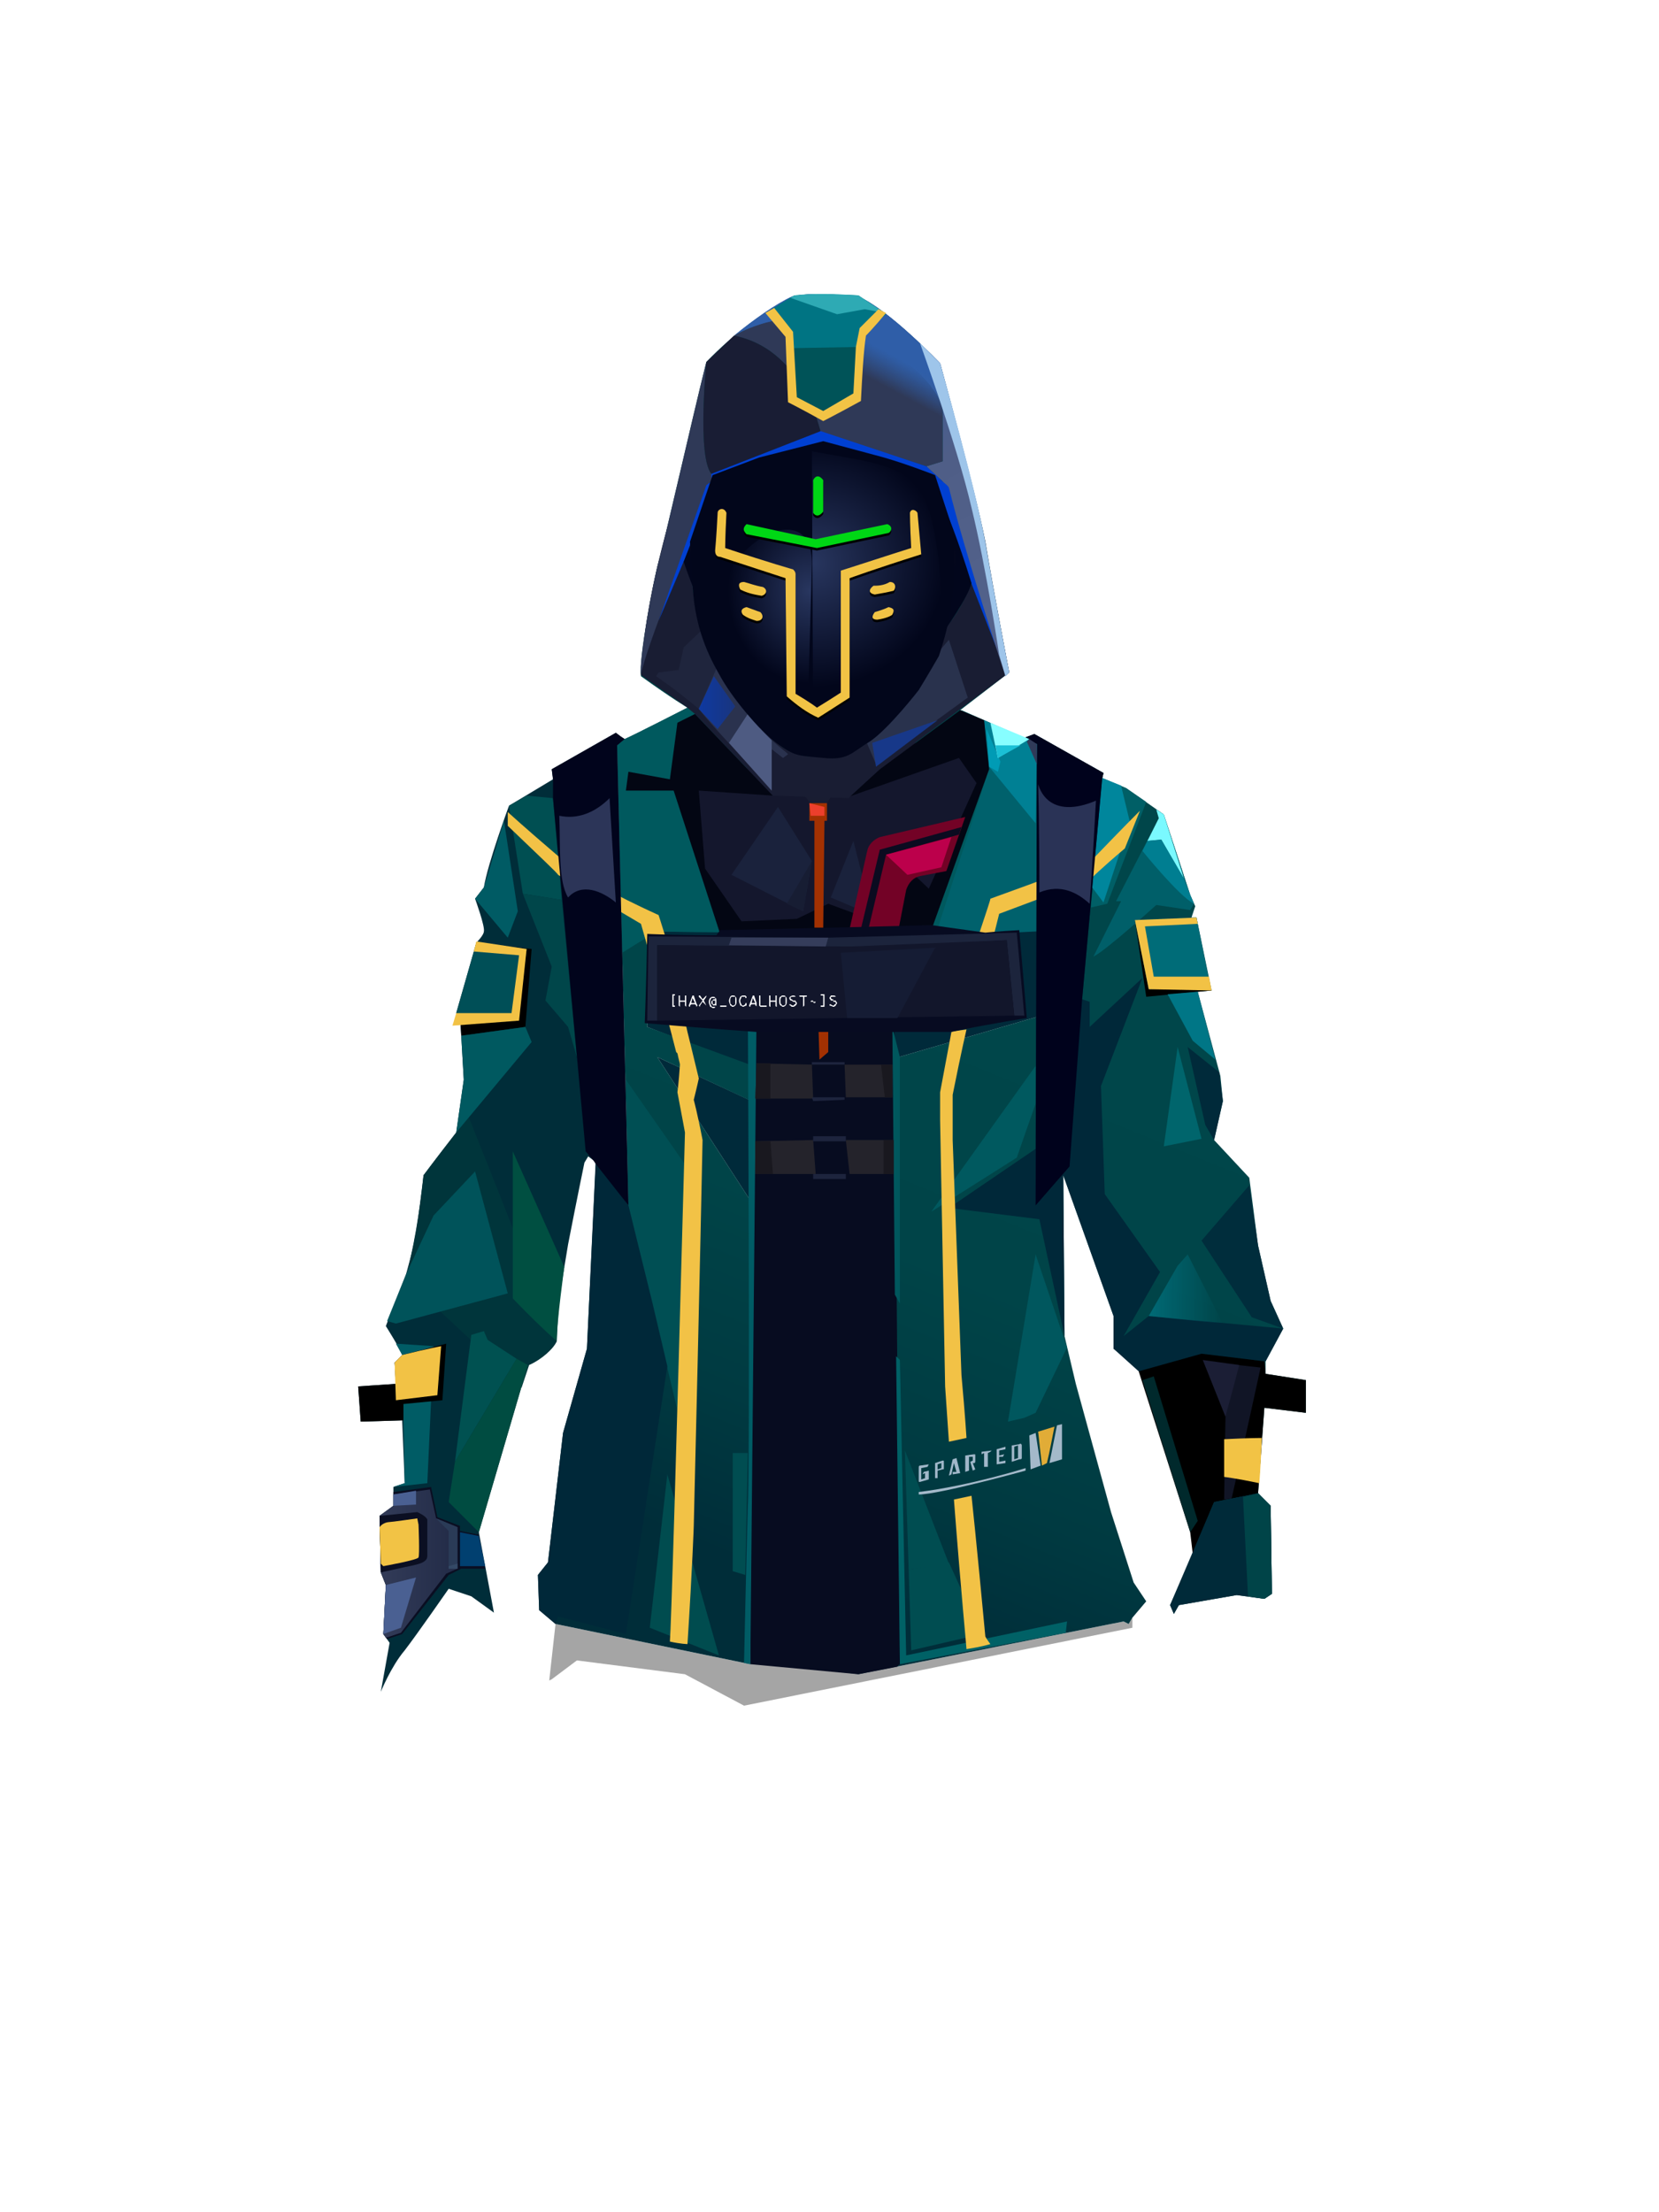<?xml version="1.0" encoding="UTF-8"?><svg width="1320px" height="1760px" viewBox="0 0 1320 1760" version="1.1" xmlns="http://www.w3.org/2000/svg" xmlns:xlink="http://www.w3.org/1999/xlink"><defs><linearGradient x1="53%" y1="50%" x2="43%" y2="95%" id="id-94819"><stop stop-color="#00464A" offset="0%"></stop><stop stop-color="#004448" offset="43%"></stop><stop stop-color="#003A41" offset="75%"></stop><stop stop-color="#002D39" offset="100%"></stop></linearGradient><linearGradient x1="0%" y1="50%" x2="100%" y2="50%" id="id-94820"><stop stop-color="#323B58" offset="0%"></stop><stop stop-color="#222B47" offset="100%"></stop></linearGradient><linearGradient x1="0%" y1="50%" x2="100%" y2="50%" id="id-94821"><stop stop-color="#006A76" offset="0%"></stop><stop stop-color="#006A75" offset="100%" stop-opacity="0"></stop></linearGradient><linearGradient x1="0%" y1="50%" x2="100%" y2="50%" id="id-94822"><stop stop-color="#0E39A1" offset="0%"></stop><stop stop-color="#19357E" offset="100%"></stop></linearGradient><linearGradient x1="39%" y1="3%" x2="73%" y2="94%" id="id-94823"><stop stop-color="#2F5EA8" offset="0%"></stop><stop stop-color="#4F5E87" offset="52%"></stop><stop stop-color="#53628B" offset="100%"></stop></linearGradient><linearGradient x1="69%" y1="30%" x2="56%" y2="48%" id="id-94824"><stop stop-color="#2F5EA8" offset="26%"></stop><stop stop-color="#2F5EA8" offset="35%" stop-opacity="0.920"></stop><stop stop-color="#2F5EA8" offset="52%" stop-opacity="0.720"></stop><stop stop-color="#2F5EA8" offset="75%" stop-opacity="0.400"></stop><stop stop-color="#2F5EA8" offset="100%" stop-opacity="0"></stop></linearGradient><linearGradient x1="43%" y1="38%" x2="53%" y2="77%" id="id-94825"><stop stop-color="#1D1324" offset="0%"></stop><stop stop-color="#02061C" offset="100%"></stop></linearGradient><linearGradient x1="51%" y1="55%" x2="49%" y2="44%" id="id-94826"><stop stop-color="#1D1324" offset="0%"></stop><stop stop-color="#02061C" offset="100%"></stop></linearGradient><linearGradient x1="88%" y1="47%" x2="14%" y2="56%" id="id-94827"><stop stop-color="#1D1324" offset="0%"></stop><stop stop-color="#02061C" offset="100%"></stop></linearGradient><linearGradient x1="59%" y1="8%" x2="35%" y2="97%" id="id-94828"><stop stop-color="#1D1324" offset="0%"></stop><stop stop-color="#02061C" offset="100%"></stop></linearGradient><linearGradient x1="46%" y1="16%" x2="52%" y2="88%" id="id-94829"><stop stop-color="#1D1324" offset="0%"></stop><stop stop-color="#02061C" offset="100%"></stop></linearGradient><radialGradient cx="0%" cy="38%" r="96%" id="id-94830" fx="0%" fy="38%" gradientTransform=" translate(-0.004,0.378) scale(1,0.438) translate(0.004,-0.378)"><stop stop-color="#28365F" offset="0%"></stop><stop stop-color="#02061B" offset="100%"></stop></radialGradient><radialGradient cx="96%" cy="39%" r="83%" id="id-94831" fx="96%" fy="39%" gradientTransform=" translate(0.958,0.392) scale(1,0.448) translate(-0.958,-0.392)"><stop stop-color="#28365F" offset="0%"></stop><stop stop-color="#02061B" offset="100%"></stop></radialGradient><filter width="132%" height="132%" x="-16%" y="-15%" id="id-94832" filterUnits="objectBoundingBox"><feMorphology result="id-94833" in="SourceAlpha" operator="dilate" radius="2"></feMorphology><feOffset result="id-94834" in="SourceAlpha" dx="0" dy="2"></feOffset><feGaussianBlur result="id-94836" in="SourceAlpha" stdDeviation="7"></feGaussianBlur><feColorMatrix in="SourceAlpha" type="matrix" values="0 0 0 0 0 0 0 0 0 0.184 0 0 0 0 1 0 0 0 1 0"></feColorMatrix></filter><path d=" M 4,64 C 2,64 0,63 0,59 C 0,59 1,49 2,29 C 2,26 7,24 9,29 C 8,48 8,57 8,57 C 44,69 62,74 62,74 C 63,75 64,76 64,78 C 64,141 64,173 64,173 C 76,180 81,184 81,184 C 94,176 100,172 100,172 C 100,107 100,75 100,75 C 137,63 156,57 156,57 C 155,39 155,29 155,29 C 156,25 160,27 161,29 C 163,51 164,62 164,62 C 126,74 107,81 107,81 C 107,144 107,176 107,176 C 90,187 82,192 82,192 C 73,188 65,182 57,175 L 56,81 L 4,64 Z" id="id-94839"></path><path d=" M 4,64 C 2,64 0,63 0,59 C 0,59 1,49 2,29 C 2,26 7,24 9,29 C 8,48 8,57 8,57 C 44,69 62,74 62,74 C 63,75 64,76 64,78 C 64,141 64,173 64,173 C 76,180 81,184 81,184 C 94,176 100,172 100,172 C 100,107 100,75 100,75 C 137,63 156,57 156,57 C 155,39 155,29 155,29 C 156,25 160,27 161,29 C 163,51 164,62 164,62 C 126,74 107,81 107,81 C 107,144 107,176 107,176 C 90,187 82,192 82,192 C 73,188 65,182 57,175 L 56,81 L 4,64 Z" id="id-94839"></path><filter width="761%" height="269%" x="-331%" y="-78%" id="id-94841" filterUnits="objectBoundingBox"><feMorphology result="id-94833" in="SourceAlpha" operator="dilate" radius="2"></feMorphology><feOffset result="id-94834" in="SourceAlpha" dx="0" dy="2"></feOffset><feGaussianBlur result="id-94836" in="SourceAlpha" stdDeviation="7"></feGaussianBlur><feColorMatrix in="SourceAlpha" type="matrix" values="0 0 0 0 0 0 0 0 0 0.184 0 0 0 0 1 0 0 0 1 0"></feColorMatrix></filter><path d=" M 78,3 C 78,20 78,29 78,29 C 80,32 83,32 86,28 L 86,3 C 83,-1 80,-1 78,3 Z" id="id-94848"></path><path d=" M 78,3 C 78,20 78,29 78,29 C 80,32 83,32 86,28 L 86,3 C 83,-1 80,-1 78,3 Z" id="id-94848"></path><filter width="145%" height="385%" x="-23%" y="-132%" id="id-94850" filterUnits="objectBoundingBox"><feMorphology result="id-94833" in="SourceAlpha" operator="dilate" radius="2"></feMorphology><feOffset result="id-94834" in="SourceAlpha" dx="0" dy="2"></feOffset><feGaussianBlur result="id-94836" in="SourceAlpha" stdDeviation="7"></feGaussianBlur><feColorMatrix in="SourceAlpha" type="matrix" values="0 0 0 0 0 0 0 0 0 0.184 0 0 0 0 1 0 0 0 1 0"></feColorMatrix></filter><path d=" M 25,38 C 62,46 80,50 80,50 C 118,42 137,38 137,38 C 142,40 140,44 138,45 C 100,53 81,57 81,57 L 25,46 C 22,43 22,41 25,38 Z" id="id-94857"></path><path d=" M 25,38 C 62,46 80,50 80,50 C 118,42 137,38 137,38 C 142,40 140,44 138,45 C 100,53 81,57 81,57 L 25,46 C 22,43 22,41 25,38 Z" id="id-94857"></path><filter width="348%" height="585%" x="-124%" y="-224%" id="id-94859" filterUnits="objectBoundingBox"><feMorphology result="id-94833" in="SourceAlpha" operator="dilate" radius="2"></feMorphology><feOffset result="id-94834" in="SourceAlpha" dx="0" dy="2"></feOffset><feGaussianBlur result="id-94836" in="SourceAlpha" stdDeviation="7"></feGaussianBlur><feColorMatrix in="SourceAlpha" type="matrix" values="0 0 0 0 0 0 0 0 0 0.184 0 0 0 0 1 0 0 0 1 0"></feColorMatrix></filter><path d=" M 23,84 C 27,85 32,87 38,88 C 42,90 41,94 37,95 C 31,94 26,93 20,90 C 18,86 19,84 23,84 Z" id="id-94866"></path><path d=" M 23,84 C 27,85 32,87 38,88 C 42,90 41,94 37,95 C 31,94 26,93 20,90 C 18,86 19,84 23,84 Z" id="id-94866"></path><filter width="410%" height="587%" x="-155%" y="-226%" id="id-94868" filterUnits="objectBoundingBox"><feMorphology result="id-94833" in="SourceAlpha" operator="dilate" radius="2"></feMorphology><feOffset result="id-94834" in="SourceAlpha" dx="0" dy="2"></feOffset><feGaussianBlur result="id-94836" in="SourceAlpha" stdDeviation="7"></feGaussianBlur><feColorMatrix in="SourceAlpha" type="matrix" values="0 0 0 0 0 0 0 0 0 0.184 0 0 0 0 1 0 0 0 1 0"></feColorMatrix></filter><path d=" M 25,104 C 33,107 36,108 36,108 C 39,111 38,115 33,115 C 30,114 26,113 22,110 C 20,107 21,105 25,104 Z" id="id-94875"></path><path d=" M 25,104 C 33,107 36,108 36,108 C 39,111 38,115 33,115 C 30,114 26,113 22,110 C 20,107 21,105 25,104 Z" id="id-94875"></path><filter width="361%" height="645%" x="-130%" y="-252%" id="id-94877" filterUnits="objectBoundingBox"><feMorphology result="id-94833" in="SourceAlpha" operator="dilate" radius="2"></feMorphology><feOffset result="id-94834" in="SourceAlpha" dx="0" dy="2"></feOffset><feGaussianBlur result="id-94836" in="SourceAlpha" stdDeviation="7"></feGaussianBlur><feColorMatrix in="SourceAlpha" type="matrix" values="0 0 0 0 0 0 0 0 0 0.184 0 0 0 0 1 0 0 0 1 0"></feColorMatrix></filter><path d=" M 126,87 C 129,87 134,87 139,84 C 144,84 144,89 142,91 C 138,92 133,93 127,94 C 122,93 122,90 126,87 Z" id="id-94884"></path><path d=" M 126,87 C 129,87 134,87 139,84 C 144,84 144,89 142,91 C 138,92 133,93 127,94 C 122,93 122,90 126,87 Z" id="id-94884"></path><filter width="409%" height="609%" x="-154%" y="-235%" id="id-94886" filterUnits="objectBoundingBox"><feMorphology result="id-94833" in="SourceAlpha" operator="dilate" radius="2"></feMorphology><feOffset result="id-94834" in="SourceAlpha" dx="0" dy="2"></feOffset><feGaussianBlur result="id-94836" in="SourceAlpha" stdDeviation="7"></feGaussianBlur><feColorMatrix in="SourceAlpha" type="matrix" values="0 0 0 0 0 0 0 0 0 0.184 0 0 0 0 1 0 0 0 1 0"></feColorMatrix></filter><path d=" M 127,108 C 124,112 125,114 129,114 C 136,113 140,111 141,110 C 143,106 142,105 138,104 C 134,106 130,107 127,108 Z" id="id-94893"></path><path d=" M 127,108 C 124,112 125,114 129,114 C 136,113 140,111 141,110 C 143,106 142,105 138,104 C 134,106 130,107 127,108 Z" id="id-94893"></path></defs><g transform=" translate(285,234)" id="id-94895"><g id="id-94896"><path d=" M 616,1053 L 616,1061 L 307,1123 L 260,1098 L 174,1087 L 154,1102 L 152,1103 L 157,1058 L 312,1090 L 312,721 L 238,607 L 317,644 L 317,615 L 230,583 L 231,507 C 231,507 472,512 540,497 L 540,575 L 430,607 L 326,616 L 321,766 L 330,1090 L 398,1098 L 609,1056 L 613,1058 L 616,1053 Z" fill="#000000" fill-opacity="0.353" id="id-94897"></path><polygon points="312 721 238 607 311 641 312 615 230 583 231 506 540 506 540 575 430 607 313 609 313 766" fill="#002A3A" id="id-94898"></polygon><path d=" M 721,886 L 716,954 L 726,964 L 727,1034 L 721,1038 L 699,1035 L 653,1043 L 649,1050 L 646,1043 L 664,1002 L 664,985 L 623,856 L 601,839 L 601,813 L 561,701 L 562,829 L 571,867 L 599,969 L 617,1025 L 627,1040 L 616,1053 L 613,1058 L 609,1056 L 398,1098 L 330,1090 L 321,766 L 326,616 L 430,607 L 540,575 L 540,497 C 472,512 231,507 231,507 L 230,583 L 317,615 L 317,644 L 238,607 L 312,721 L 312,1090 L 157,1058 L 144,1047 L 143,1019 L 151,1009 L 163,906 L 182,839 L 189,692 L 215,725 L 206,359 L 212,354 C 219,351 262,329 262,329 C 262,329 250,322 225,304 C 223,291 235,227 239,213 C 243,200 265,102 277,54 C 298,32 326,11 346,2 C 349,1 361,-2 398,2 C 422,12 463,55 463,55 C 463,55 491,156 499,197 C 506,239 518,301 518,301 L 479,331 L 530,353 L 538,350 L 593,381 L 592,385 L 611,393 L 641,414 L 662,478 L 666,487 L 663,496 L 667,496 L 679,554 L 668,555 L 686,622 L 688,642 L 681,673 L 709,703 L 716,757 L 726,801 L 736,823 L 722,849 L 722,859 L 754,864 L 754,890 L 721,886 Z" fill="url(#id-94819)" id="id-94897"></path><path d=" M 189,692 L 189,691 L 187,689 L 183,686 L 180,691 C 180,691 174,720 167,756 C 161,792 159,803 158,833 C 153,844 135,852 135,852 L 96,985 L 108,1049 L 90,1036 L 72,1030 C 72,1030 47,1066 37,1079 C 26,1092 18,1112 18,1112 L 25,1073 L 20,1066 L 22,1027 L 18,1017 L 17,972 L 28,964 L 28,949 L 37,946 L 35,896 L 2,897 L 0,869 L 30,867 L 29,850 C 29,850 34,848 35,844 C 34,840 22,821 22,821 L 38,780 C 38,780 44,759 45,751 C 47,744 52,701 52,701 L 78,667 L 84,625 L 81,573 L 78,572 L 94,516 C 94,516 100,510 100,507 C 101,503 93,481 93,481 L 100,472 C 103,453 120,407 120,407 L 155,386 L 154,378 L 205,349 L 209,352 L 209,352 L 212,354 L 206,359 L 215,725 L 189,692 Z" fill="#002D39" id="id-94897"></path><polygon points="94 516 138 521 133 583 82 590 81 573" fill="#000000" id="id-94901"></polygon><polygon points="60 837 55 946 28 949 37 946 35 844 30 835" fill="#005C65" id="id-94897"></polygon><path d=" M 0,869 L 30,867 L 29,850 C 33,846 35,844 35,844 L 70,835 L 67,880 L 36,883 L 36,896 L 2,897 L 0,869 Z" fill="#000000" id="id-94903"></path><polygon points="20 1066 23 1070 35 1066 72 1019 82 1014 101 1014 96 987 81 984 81 980 63 973 58 949 28 953 28 964 17 972 18 1017 22 1027" fill="#0A0E22" id="id-94904"></polygon><polygon points="22 1069 34 1065 70 1018 79 1014 79 981 62 974 57 951 28 955 28 964 17 972 18 1017 22 1027 20 1066" fill="url(#id-94820)" id="id-94897"></polygon><path d=" M 585,527 L 607,483 L 603,483 L 637,417 L 635,410 L 641,414 L 662,478 L 665,485 L 662,490 L 635,486 C 635,486 594,523 585,527 Z" fill="#005F69" id="id-94897"></path><path d=" M 530,353 L 480,331 L 389,398 L 329,399 L 268,334 C 264,331 262,329 262,329 C 262,329 219,351 212,354 L 206,359 L 210,524 L 231,511 L 231,507 C 231,507 471,512 540,497 L 540,358 L 530,353 Z" fill="#00595E" id="id-94897"></path><path d=" M 266,382 C 271,433 274,459 274,459 C 293,488 303,502 303,502 C 403,497 453,494 453,494 C 482,420 496,382 496,382 L 478,357 L 405,357 C 390,368 387,371 363,368 C 353,368 344,365 336,360 C 333,356 331,354 329,353 L 328,357 L 328,375 C 287,380 266,382 266,382 Z" fill="#14172D" id="id-94908"></path><polygon points="371 408 365 412 344 384 350 378 390 378" fill="#191D32" id="id-94897"></polygon><polygon points="46 952 46 963 28 964 28 955" fill="#4A6092" id="id-94897"></polygon><polygon points="22 1027 46 1021 34 1061 20 1066" fill="#4A6092" id="id-94897"></polygon><polygon points="62 974 72 984 72 1014 79 1014 79 981" fill="#2A3B57" id="id-94897"></polygon><path d=" M 431,1090 C 431,1090 430,1090 429,1092 L 398,1098 L 312,1090 L 313,767 L 315,513 L 426,513 L 431,1090 Z" fill="#070C20" id="id-94897"></path><polygon points="72 1012 79 1010 79 1014 72 1014" fill="#344966" id="id-94897"></polygon><polygon points="81 985 81 1012 101 1012 96 988" fill="#014070" id="id-94897"></polygon><path d=" M 17,972 L 47,969 C 47,969 54,972 55,975 L 55,1004 C 55,1010 45,1011 36,1013 C 27,1015 18,1017 18,1017 L 17,972 Z" fill="#0B0F22" id="id-94897"></path><path d=" M 17,981 C 19,978 23,977 24,977 C 26,977 47,974 47,974 L 48,979 C 48,979 49,1003 48,1005 C 48,1007 20,1012 20,1012 L 18,1010 L 17,981 Z" fill="#F2C345" id="id-94897"></path><polygon points="394 435 376 480 409 494" fill="#1A223C" id="id-94897"></polygon><path d=" M 30,880 L 29,850 L 35,844 C 55,839 66,837 66,837 L 63,876 L 30,880 Z" fill="#F2C245" id="id-94897"></path><path d=" M 88,655 L 78,667 C 60,690 52,701 52,701 C 49,730 44,760 37,786 C 57,802 66,810 66,810 C 109,850 130,870 130,870 C 134,858 136,852 136,852 C 147,847 155,839 158,833 C 112,714 88,655 88,655 Z" fill="#00353B" id="id-94920"></path><polygon points="77 929 90 828 100 825 103 832 126 847" fill="#005151" id="id-94897"></polygon><polygon points="96 985 72 961 77 929 126 847 135 852" fill="#004C41" id="id-94897"></polygon><polygon points="23 817 30 819 119 795 93 698 60 733 38 780" fill="#00535A" id="id-94897"></polygon><path d=" M 123,799 L 123,682 L 164,774 C 164,774 158,817 158,833 C 142,819 123,799 123,799 Z" fill="#004F41" id="id-94897"></path><polygon points="78 667 138 595 133 583 82 590 84 625" fill="#005960" id="id-94897"></polygon><polygon points="78 572 127 578 134 521 94 516" fill="#004F57" id="id-94897"></polygon><polygon points="119 512 93 481 100 472 116 419 127 491" fill="#005B64" id="id-94897"></polygon><polygon points="120 407 131 477 162 482 155 401 134 399" fill="#004F52" id="id-94897"></polygon><polygon points="131 477 154 535 149 562 167 583 174 607 162 482" fill="#00464A" id="id-94897"></polygon><polygon points="213 625 264 698 255 892 215 725" fill="#004F54" id="id-94897"></polygon><polygon points="215 725 234 802 246 853 213 1066 159 1052 157 1058 144 1047 143 1019 151 1009 163 906 182 839 189 689" fill="#002839" id="id-94897"></polygon><polygon points="246 939 232 1061 287 1083" fill="#004C4F" id="id-94897"></polygon><polygon points="298 922 310 922 308 1019 298 1016" fill="#004D51" id="id-94897"></polygon><path d=" M 429,560 L 310,564 C 310,564 312,932 310,965 C 309,998 307,1089 307,1089 L 312,1090 L 317,568 L 429,560 Z" fill="#005C65" id="id-94897"></path><polygon points="427 796 431 803 431 607 425 583" fill="#00575D" id="id-94897"></polygon><polygon points="428 845 431 848 436 1083 564 1056 563 1065 431 1090" fill="#006166" id="id-94897"></polygon><polygon points="456 730 539 614 539 644 524 687" fill="#00595F" id="id-94897"></polygon><polygon points="540 358 530 353 538 350 593 381 592 385 576 561 582 563 582 583 624 544 591 630 594 716 638 778 609 829 629 813 736 823 722 849 672 844 638 857 621 857 601 839 601 813 561 701 562 829 542 736 470 727 539 680" fill="#002839" id="id-94897"></polygon><polygon points="539 764 564 838 539 890 530 894 517 897" fill="#00575E" id="id-94897"></polygon><polygon points="470 1010 438 1015 435 920" fill="#004D51" id="id-94897"></polygon><polygon points="671 843 721 849 722 859 754 864 754 890 721 886 716 954 681 961 664 1002 662 985 621 857" fill="#000000" id="id-94897"></polygon><polygon points="496 1066 440 1079 438 1015 470 1009" fill="#004D51" id="id-94897"></polygon><polygon points="736 823 711 814 671 753 709 709 716 757 726 801" fill="#002D3C" id="id-94897"></polygon><polygon points="681 673 674 661 660 599 685 619 688 642" fill="#002A3A" id="id-94897"></polygon><polygon points="671 672 652 599 641 678" fill="#00656C" id="id-94897"></polygon><polygon points="629 813 652 773 660 764 688 819" fill="url(#id-94821)" id="id-94897"></polygon><polygon points="679 554 627 559 618 498" fill="#000000" id="id-94947"></polygon><polygon points="629 553 618 498 667 496 678 551" fill="#006C78" id="id-94897"></polygon><polygon points="664 594 682 609 668 555 644 557" fill="#007686" id="id-94897"></polygon><polygon points="459 511 502 378 498 339 540 358 540 507" fill="#00616C" id="id-94897"></polygon><polygon points="583 488 596 485 627 404 611 393 592 385" fill="#005F66" id="id-94897"></polygon><polygon points="607 391 614 420 593 484 584 472 592 385" fill="#00869C" id="id-94897"></polygon><path d=" M 488,956 C 488,956 492,993 499,1068 C 499,1068 500,1070 503,1074 C 503,1074 497,1076 484,1078 L 484,1078 L 484,1078 C 484,1076 480,1037 474,959 L 474,959 Z M 119,412 C 119,412 132,424 159,447 L 159,447 L 206,478 C 206,478 217,484 239,494 C 239,494 241,500 245,513 C 245,513 251,537 262,587 C 262,587 265,599 271,624 C 271,624 270,629 267,641 C 267,641 270,652 274,673 C 274,673 272,775 267,980 C 267,980 266,1011 262,1074 C 262,1074 257,1074 248,1072 C 249,1061 253,926 260,667 C 260,667 258,656 254,635 C 254,635 255,628 256,613 L 256,613 L 256,613 C 256,612 255,609 254,604 L 253,603 C 249,587 240,553 225,501 C 225,501 203,488 159,462 L 159,462 L 159,462 C 159,461 145,448 119,423 L 119,423 L 119,422 C 119,422 119,422 119,422 L 119,422 C 119,421 119,418 119,412 Z M 484,585 C 484,585 480,602 473,637 L 473,637 L 473,637 C 473,637 473,637 473,637 L 473,637 C 473,637 473,637 473,637 L 473,637 C 473,640 473,652 473,673 L 473,673 L 473,673 L 480,860 C 483,893 484,910 484,910 C 475,912 470,913 470,913 C 468,884 467,869 467,869 L 463,657 L 463,657 C 463,657 463,657 463,657 L 463,657 C 463,656 463,649 463,635 L 463,635 L 472,587 C 472,587 476,586 484,585 Z M 622,411 C 614,431 610,441 610,441 C 591,457 582,466 582,466 C 534,484 510,493 510,493 L 506,509 C 498,509 495,509 494,509 L 494,509 L 494,509 C 500,491 503,482 503,481 L 503,481 L 503,481 C 525,473 536,469 536,469 C 567,457 583,451 583,451 C 608,425 621,412 622,411 L 622,411 C 622,411 622,411 622,411 Z" fill="#F2C246" id="id-94953"></path><polygon points="628 435 639 434 657 465 641 414 635 410 637 417" fill="#7AF9FF" id="id-94897"></polygon><polygon points="215 725 189 692 187 689 181 682 155 401 155 386 154 378 205 349 209 352 209 352 212 354 206 359" fill="#01041C" id="id-94897"></polygon><polygon points="539 725 566 694 576 561 592 385 593 381 538 350 530 353 540 358" fill="#00021C" id="id-94897"></polygon><path d=" M 628,435 L 624,443 C 624,443 653,479 665,485 L 662,478 L 657,465 L 639,434 L 628,435 Z" fill="#007E91" id="id-94897"></path><polygon points="502 376 539 421 540 358 498 339" fill="#008094" id="id-94897"></polygon><polygon points="532 356 540 374 540 358 534 354" fill="#303A59" id="id-94897"></polygon><polygon points="500 346 511 372 509 380 502 376" fill="#009BB5" id="id-94897"></polygon><polygon points="509 369 534 354 503 341" fill="#87FEFF" id="id-94897"></polygon><polygon points="527 359 509 369 507 359" fill="#1BC0D5" id="id-94897"></polygon><path d=" M 548,930 C 550,922 553,906 554,901 L 541,905 L 544,932 L 548,930 Z" fill="#E1AC37" id="id-94897"></path><polygon points="556 900 550 930 560 927 560 899" fill="#A4B9CA" id="id-94897"></polygon><polygon points="539 906 534 908 535 935 543 932" fill="#A4B9CA" id="id-94897"></polygon><path d=" M 531,936 L 531,934 C 531,934 487,948 446,953 L 446,955 C 462,955 531,936 531,936 Z" fill="#A4B9CA" id="id-94897"></path><polygon points="388 639 425 639 425 613 387 613" fill="#24232B" id="id-94897"></polygon><polygon points="361 613 317 612 316 640 362 640" fill="#24232B" id="id-94897"></polygon><polygon points="317 612 328 612 328 640 316 640" fill="#19181F" id="id-94897"></polygon><polygon points="416 613 425 613 425 639 419 639" fill="#19181F" id="id-94897"></polygon><rect fill="#1D243D" width="26" height="2" x="361" y="611" id="id-94971"></rect><polygon points="387 639 361 639 362 642 387 641" fill="#1D243D" id="id-94897"></polygon><polygon points="367 609 366 576 374 573 374 603" fill="#A23102" id="id-94897"></polygon><polygon points="362 673 316 674 316 700 364 700" fill="#24232B" id="id-94897"></polygon><polygon points="391 700 426 700 426 673 388 673" fill="#24232B" id="id-94897"></polygon><polygon points="328 674 330 700 316 700 316 674" fill="#19181F" id="id-94897"></polygon><polygon points="418 673 418 700 426 700 426 673" fill="#19181F" id="id-94897"></polygon><rect fill="#1D243D" width="26" height="4" x="362" y="670" id="id-94971"></rect><rect fill="#1D243D" width="26" height="4" x="362" y="700" id="id-94971"></rect><polygon points="251 395 213 395 215 380 248 386 254 341 268 334 330 399 271 395 276 457 305 499 349 497 374 485 412 499 435 455 454 473 492 389 478 369 390 400 415 378 479 331 498 339 502 378 456 506 288 509" fill="#030613" id="id-94897"></polygon><path d=" M 391,505 L 405,443 C 406,438 410,434 415,432 L 483,416 L 468,459 L 447,463 C 442,464 438,468 436,474 L 430,505 L 391,505 Z" fill="#730226" id="id-94897"></path><polygon points="400 505 415 442 480 424 478 430 420 446 406 505" fill="#0B0B20" id="id-94897"></polygon><polygon points="420 446 437 462 464 456 472 432" fill="#BC004B" id="id-94897"></polygon><polygon points="297 462 334 408 361 451 354 491" fill="#1A223C" id="id-94897"></polygon><polygon points="341 485 361 451 354 491" fill="#171D33" id="id-94897"></polygon><path d=" M 225,303 C 227,263 236,221 248,178 L 266,231 C 270,285 296,325 333,357 C 346,367 353,368 363,368 C 384,370 389,368 405,357 C 421,344 434,331 446,315 L 462,288 L 468,265 C 476,255 483,243 488,230 L 499,202 L 518,301 L 415,378 L 390,401 L 330,399 L 268,334 L 262,329 L 225,303 Z" fill="#191D33" id="id-94986"></path><path d=" M 230,509 C 229,556 228,580 228,580 C 287,585 317,587 317,587 C 419,587 471,587 471,587 C 511,579 532,576 532,576 C 528,529 526,506 526,506 C 508,507 499,508 499,508 C 470,504 456,502 456,502 C 344,505 288,506 288,506 L 285,510 C 248,510 230,509 230,509 Z" fill="#070B21" id="id-94987"></path><polygon points="238 518 406 520 516 514 522 574 530 574 524 508 374 512 231 511 230 578 238 578" fill="#1C243C" id="id-94897"></polygon><polygon points="238 578 522 574 516 514 392 519 238 518" fill="#12162B" id="id-94897"></polygon><polygon points="384 524 459 520 429 576 389 576" fill="#151C34" id="id-94897"></polygon><polygon points="454 143 474 154 510 287" fill="#0040D2" id="id-94897"></polygon><polygon points="363 504 363 419 359 419 359 405 373 405 373 419 371 419 370 504" fill="#A23102" id="id-94897"></polygon><polygon points="359 405 371 408 371 415 360 415" fill="#EC3F2C" id="id-94897"></polygon><polygon points="465 149 452 137 418 128 402 128" fill="#042C91" id="id-94897"></polygon><path d=" M 259,213 C 259,213 290,308 341,359 C 360,362 369,367 369,367 C 369,367 394,357 397,355 C 431,317 482,252 488,230 C 466,159 454,146 454,146 L 373,119 L 285,145 L 259,213 Z" fill="#02061C" id="id-94897"></path><polygon points="412 374 403 353 470 275 485 321" fill="#29324D" id="id-94897"></polygon><polygon points="412 376 409 357 461 339" fill="#173889" id="id-94897"></polygon><path d=" M 279,262 L 259,281 L 255,299 L 239,301 L 237,304 C 237,304 303,348 329,395 C 329,369 329,362 329,362 L 338,369 L 342,366 C 342,366 306,336 294,313 C 282,290 279,262 279,262 Z" fill="#1F253D" id="id-94897"></path><path d=" M 342,366 L 338,369 L 329,362 C 329,362 329,369 329,395 C 308,370 286,349 271,330 L 285,298 C 290,310 312,338 329,355 C 338,363 339,363 342,366 Z" fill="#2A324E" id="id-94897"></path><polygon points="271 330 283 304 300 328 286 346" fill="url(#id-94822)" id="id-94897"></polygon><path d=" M 310,334 C 315,341 322,348 329,355 L 329,395 L 295,357 L 310,334 Z" fill="#4E5B82" id="id-94897"></path><path d=" M 285,145 C 226,285 225,303 225,303 C 223,291 235,227 239,213 C 243,200 265,102 277,54 C 277,54 268,145 285,145 Z" fill="#2F3957" id="id-94897"></path><path d=" M 518,301 L 515,304 C 515,304 483,207 470,154 C 469,152 467,151 465,149 L 452,137 L 465,133 L 465,90 C 465,90 453,45 360,18 C 321,19 300,33 299,33 C 315,20 332,8 345,2 C 349,1 361,-2 398,2 C 422,12 463,55 463,55 C 463,55 491,156 499,197 C 506,239 518,301 518,301 Z" fill="url(#id-94823)" id="id-94897"></path><path d=" M 465,90 L 465,133 L 452,137 L 393,118 L 370,119 C 370,119 359,45 299,33 C 300,33 322,18 360,18 C 453,45 465,90 465,90 Z" fill="#2F3957" id="id-94897"></path><polygon points="288 144 239 260 277 152" fill="#0040D2" id="id-94897"></polygon><path d=" M 485,137 C 381,18 299,33 299,33 L 299,33 C 315,20 332,8 345,2 C 349,1 361,-2 398,2 C 422,12 463,55 463,55 C 463,55 474,96 485,137 Z" fill="url(#id-94824)" id="id-94897"></path><path d=" M 518,301 L 515,304 L 510,287 C 510,287 500,219 488,170 C 477,122 447,39 447,39 C 456,48 463,55 463,55 C 463,55 492,157 499,198 C 506,239 518,301 518,301 Z" fill="#9EC5EA" id="id-94897"></path><path d=" M 449,144 C 449,144 449,171 446,187 C 443,203 436,244 438,253 C 458,253 466,252 473,246 C 479,240 473,190 473,190 L 454,146 L 449,144 Z" fill="url(#id-94825)" id="id-94897"></path><path d=" M 351,125 C 351,125 365,137 382,145 C 400,154 421,162 427,163 C 433,163 462,162 462,162 L 454,146 L 373,118 L 351,125 Z" fill="url(#id-94826)" id="id-94897"></path><path d=" M 280,159 C 290,157 300,156 310,155 C 326,154 332,155 340,152 C 362,132 379,120 379,120 L 373,118 L 285,145 L 280,159 Z" fill="url(#id-94827)" id="id-94897"></path><path d=" M 266,215 C 266,215 277,179 287,165 C 298,150 306,139 306,139 L 285,145 L 259,213 L 266,215 Z" fill="url(#id-94828)" id="id-94897"></path><path d=" M 264,199 C 264,199 267,244 286,260 C 300,255 302,241 302,241 C 302,241 282,177 281,162 L 264,199 Z" fill="url(#id-94829)" id="id-94897"></path><polygon points="374 512 372 519 295 518 297 512" fill="#353D5B" id="id-94897"></polygon><path d=" M 370,119 L 285,145 C 268,145 277,54 277,54 L 299,33 C 359,45 370,119 370,119 Z" fill="#191D34" id="id-94897"></path><polygon points="649 1050 646 1043 681 961 716 954 726 964 727 1034 721 1038 699 1035 653 1043" fill="#002A39" id="id-95015"></polygon><polygon points="452 137 368 109 281 143 281 146 373 118 465 149" fill="#0040D2" id="id-94897"></polygon><polygon points="704 957 716 954 726 964 727 1034 721 1038 708 1036" fill="#004448" id="id-94897"></polygon></g><path d=" M 370,117 L 411,128 C 431,133 459,144 459,144 L 474,190 C 476,236 471,261 462,288 C 454,302 446,315 446,315 C 446,315 422,346 407,356 C 392,365 390,371 370,369 C 350,367 348,368 334,358 C 319,347 297,321 287,302 C 276,283 267,260 266,229 L 264,197 L 282,144 L 319,130 L 370,117 Z" fill="#02061B" id="id-94897"></path><path d=" M 361,125 L 362,360 C 362,360 472,314 463,224 C 455,134 436,139 361,125 Z" fill="url(#id-94830)" id="id-94897"></path><path d=" M 361,215 L 357,357 C 357,357 284,314 285,256 C 286,198 362,158 361,215 Z" fill="url(#id-94831)" id="id-94897"></path><g transform=" translate(284,145)" id="id-95021" fill-rule="nonzero"><g id="id-95022"><use fill="#000000" fill-opacity="1" xlink:href="#id-94839" filter="url(#id-94832)"></use><use fill="#F1C345" xlink:href="#id-94839"></use></g><g id="id-95026"><use fill="#000000" fill-opacity="1" xlink:href="#id-94848" filter="url(#id-94841)"></use><use fill="#00D715" xlink:href="#id-94848"></use></g><g id="id-95030"><use fill="#000000" fill-opacity="1" xlink:href="#id-94857" filter="url(#id-94850)"></use><use fill="#00D715" xlink:href="#id-94857"></use></g><g id="id-95034"><use fill="#000000" fill-opacity="1" xlink:href="#id-94866" filter="url(#id-94859)"></use><use fill="#F1C345" xlink:href="#id-94866"></use></g><g id="id-95038"><use fill="#000000" fill-opacity="1" xlink:href="#id-94875" filter="url(#id-94868)"></use><use fill="#F1C345" xlink:href="#id-94875"></use></g><g id="id-95042"><use fill="#000000" fill-opacity="1" xlink:href="#id-94884" filter="url(#id-94877)"></use><use fill="#F1C345" xlink:href="#id-94884"></use></g><g id="id-95046"><use fill="#000000" fill-opacity="1" xlink:href="#id-94893" filter="url(#id-94886)"></use><use fill="#F1C345" xlink:href="#id-94893"></use></g></g><path d=" M 454,943 L 454,936 L 450,937 L 449,939 L 451,938 L 451,942 L 448,943 L 448,934 L 453,933 L 454,931 L 447,932 C 446,932 446,933 446,934 L 446,944 C 446,945 446,945 447,945 L 454,943 Z M 459,942 L 461,942 L 461,936 L 465,935 C 466,935 466,935 466,934 L 466,929 C 466,928 466,928 465,928 L 459,930 L 459,942 Z M 464,934 L 461,935 L 461,931 L 464,930 L 464,934 Z M 472,939 L 474,930 L 476,937 L 473,937 L 473,939 L 479,938 L 476,926 L 473,927 L 470,940 L 472,939 Z M 491,935 L 489,930 L 490,930 C 491,930 491,929 491,928 L 491,924 C 491,923 491,923 490,923 L 483,924 L 483,937 L 486,936 L 486,925 L 489,925 L 489,928 L 487,929 L 489,936 L 491,935 Z M 501,933 L 501,922 L 503,921 L 504,920 L 496,921 L 496,923 L 498,922 L 498,933 L 501,933 Z M 515,930 L 515,928 L 510,929 L 510,925 L 513,925 L 514,923 L 510,924 L 510,920 L 515,919 L 515,917 L 508,919 L 508,931 L 515,930 Z M 526,927 C 527,927 528,927 528,926 L 528,916 C 528,915 527,914 526,915 L 520,916 L 520,929 L 526,927 Z M 525,926 L 522,927 L 522,917 L 525,916 L 525,926 Z" fill="#A1B7C9" id="id-95050" fill-rule="nonzero"></path><polygon points="633 861 668 976 662 985 624 864" fill="#00292C" id="id-94897"></polygon><path d=" M 250,557 L 252,557 C 252,557 252,557 252,557 C 252,557 252,558 252,558 L 251,558 L 251,566 L 252,566 C 252,566 252,567 252,567 C 252,567 252,567 252,567 L 250,567 C 250,567 250,567 250,567 L 250,557 C 250,557 250,557 250,557 Z M 256,558 C 256,558 256,558 256,558 L 256,562 L 260,562 L 260,558 C 260,558 261,558 261,558 C 261,558 261,558 261,558 L 261,566 C 261,566 261,567 261,567 C 261,567 260,566 260,566 L 260,563 L 256,563 L 256,566 C 256,566 256,567 256,567 C 256,567 255,566 255,566 L 255,558 C 255,558 256,558 256,558 Z M 266,558 C 267,558 267,558 267,558 L 269,564 C 269,564 269,564 269,564 L 270,566 C 270,566 270,566 270,566 C 270,566 269,567 269,567 C 269,567 269,566 269,566 L 268,565 L 265,565 L 264,566 C 264,566 264,567 264,567 C 263,567 263,566 263,566 C 263,566 263,566 263,566 L 266,558 C 266,558 266,558 266,558 L 266,558 Z M 266,560 L 265,564 L 268,564 L 266,560 Z M 272,558 C 272,558 272,558 272,558 L 274,561 L 277,558 C 277,558 277,558 277,558 C 277,558 277,558 277,558 C 277,558 277,558 277,559 L 275,562 L 277,566 C 277,566 277,566 277,566 C 277,566 277,567 277,567 C 277,567 277,567 277,566 L 274,563 L 272,566 C 272,567 272,567 272,567 C 272,567 271,566 271,566 C 271,566 271,566 271,566 L 274,562 L 271,559 C 271,558 271,558 271,558 C 271,558 272,558 272,558 Z M 282,559 L 282,559 C 283,559 284,559 284,560 C 285,560 285,561 285,563 L 285,563 C 285,563 285,563 285,563 C 285,563 285,564 285,564 L 285,566 C 285,566 285,566 285,566 C 284,566 284,566 284,566 L 284,566 L 284,565 C 284,566 283,566 283,566 C 283,566 282,566 282,565 C 281,565 281,564 281,563 C 281,563 281,562 282,562 C 282,561 283,561 283,561 C 283,561 284,561 284,561 C 284,561 284,560 284,560 C 283,560 283,560 282,560 C 282,560 281,560 281,560 C 281,561 280,561 280,563 C 280,565 281,566 281,566 C 281,567 282,567 282,567 L 283,567 C 284,567 284,567 284,567 C 284,567 284,568 283,568 L 282,568 C 282,568 281,567 280,567 C 280,566 279,565 279,563 C 279,561 280,560 280,560 C 281,559 282,559 282,559 Z M 283,562 C 283,562 282,562 282,562 C 282,562 282,563 282,563 C 282,564 282,564 282,564 C 282,565 283,565 283,565 C 283,565 284,565 284,564 C 284,564 284,564 284,564 L 284,563 C 284,563 284,562 284,562 C 284,562 283,562 283,562 Z M 288,558 C 288,558 288,558 288,558 L 288,566 L 293,566 C 293,566 293,566 293,566 C 293,566 293,567 293,567 L 288,567 C 288,567 288,566 288,566 L 288,558 C 288,558 288,558 288,558 Z M 298,558 C 299,558 300,558 300,559 C 301,559 301,561 301,562 C 301,564 301,565 300,566 C 300,566 299,567 298,567 C 297,567 297,566 296,566 C 296,565 295,564 295,562 C 295,561 296,559 296,559 C 297,558 297,558 298,558 Z M 298,559 C 298,559 297,559 297,559 C 296,560 296,561 296,562 C 296,564 296,565 297,565 C 297,566 298,566 298,566 C 299,566 299,566 300,565 C 300,565 300,564 300,562 C 300,561 300,560 300,559 C 299,559 299,559 298,559 Z M 306,558 C 307,558 308,558 308,558 C 309,559 309,559 309,559 C 309,559 309,559 309,559 C 309,560 309,560 308,560 C 308,560 308,560 308,559 C 308,559 308,559 308,559 C 308,559 307,559 306,559 C 306,559 305,559 305,559 C 305,560 304,561 304,562 C 304,564 305,565 305,565 C 305,566 306,566 306,566 C 307,566 308,565 308,565 C 308,565 308,565 308,565 C 308,564 308,564 309,564 C 309,564 309,565 309,565 L 309,565 C 309,565 309,565 309,566 C 308,566 307,567 306,567 C 306,567 305,566 304,566 C 304,565 303,564 303,562 C 303,561 304,559 304,559 C 305,558 306,558 306,558 Z M 314,558 C 314,558 315,558 315,558 L 317,564 C 317,564 317,564 317,564 L 317,566 C 317,566 317,566 317,566 C 317,566 317,567 317,567 C 317,567 317,566 316,566 L 316,565 L 313,565 L 312,566 C 312,566 312,567 312,567 C 311,567 311,566 311,566 C 311,566 311,566 311,566 L 314,558 C 314,558 314,558 314,558 L 314,558 Z M 314,560 L 313,564 L 316,564 L 314,560 Z M 320,558 C 320,558 320,558 320,558 L 320,566 L 325,566 C 325,566 325,566 325,566 C 325,566 325,567 325,567 L 320,567 C 320,567 319,566 319,566 L 319,558 C 319,558 320,558 320,558 Z M 328,558 C 328,558 328,558 328,558 L 328,562 L 332,562 L 332,558 C 332,558 332,558 333,558 C 333,558 333,558 333,558 L 333,566 C 333,566 333,567 333,567 C 332,567 332,566 332,566 L 332,563 L 328,563 L 328,566 C 328,566 328,567 328,567 C 327,567 327,566 327,566 L 327,558 C 327,558 327,558 328,558 Z M 338,558 C 339,558 340,558 340,559 C 341,559 341,561 341,562 C 341,564 341,565 340,566 C 340,566 339,567 338,567 C 337,567 337,566 336,566 C 335,565 335,564 335,562 C 335,561 335,559 336,559 C 337,558 337,558 338,558 Z M 338,559 C 337,559 337,559 337,559 C 336,560 336,561 336,562 C 336,564 336,565 337,565 C 337,566 337,566 338,566 C 339,566 339,566 340,565 C 340,565 340,564 340,562 C 340,561 340,560 340,559 C 339,559 339,559 338,559 Z M 346,558 C 348,558 348,559 348,559 C 348,559 348,559 348,559 C 348,559 348,560 348,560 C 348,560 348,559 348,559 C 348,559 347,559 346,559 C 345,559 344,559 344,560 C 344,561 345,561 345,561 C 345,561 346,562 346,562 C 347,562 347,562 348,562 C 348,563 349,563 349,564 C 349,565 349,565 348,566 C 348,566 347,567 346,567 C 344,567 344,566 344,566 C 343,566 343,565 343,565 C 343,565 344,565 344,565 C 344,565 344,565 344,565 C 344,565 345,566 346,566 C 347,566 347,565 347,565 C 348,565 348,565 348,564 C 348,564 348,563 347,563 C 347,563 347,563 346,563 C 345,562 345,562 344,562 C 344,562 343,561 343,560 C 343,559 345,558 346,558 Z M 352,558 L 356,558 C 357,558 357,558 357,558 C 357,559 357,559 356,559 L 355,559 L 355,566 C 355,566 354,567 354,567 C 354,567 354,566 354,566 L 354,559 L 352,559 C 351,559 351,559 351,558 C 351,558 351,558 352,558 Z M 361,562 C 362,562 362,562 362,563 C 363,563 363,563 363,563 C 363,563 364,563 364,563 C 364,563 364,562 364,562 C 364,562 364,563 364,563 C 364,563 364,563 364,563 C 364,563 364,564 363,564 C 362,564 362,563 362,563 C 361,563 361,563 361,563 C 361,563 361,563 361,563 C 360,563 360,563 360,563 C 360,563 360,563 360,563 C 360,563 360,563 360,563 C 360,563 360,562 361,562 Z M 368,557 L 370,557 C 370,557 371,557 371,557 L 371,567 C 371,567 370,567 370,567 L 368,567 C 368,567 368,567 368,567 C 368,567 368,566 368,566 L 370,566 L 370,558 L 368,558 C 368,558 368,557 368,557 C 368,557 368,557 368,557 Z M 378,557 L 378,557 C 378,557 378,557 378,557 L 378,558 C 380,558 380,559 380,559 C 380,559 380,559 380,559 C 380,559 380,559 380,559 C 380,559 380,559 379,559 C 379,559 379,559 378,559 L 378,562 C 379,562 379,562 380,562 C 380,563 381,563 381,564 C 381,565 380,565 380,566 C 380,566 379,567 378,567 L 378,567 C 378,567 378,568 378,568 C 378,568 378,567 378,567 L 378,567 C 376,566 375,566 375,566 C 375,566 375,565 375,565 C 375,565 376,565 376,565 C 376,565 376,565 376,565 C 376,565 377,566 378,566 L 378,562 C 377,562 377,562 376,562 C 376,561 375,561 375,560 C 375,559 376,559 376,558 C 377,558 377,558 378,558 L 378,557 C 378,557 378,557 378,557 Z M 378,559 C 377,559 377,559 377,559 C 376,559 376,560 376,560 C 376,560 376,560 377,561 C 377,561 377,561 378,561 L 378,559 Z M 378,563 L 378,566 C 379,566 379,565 379,565 C 380,565 380,565 380,564 C 380,564 380,563 379,563 C 379,563 379,563 378,563 Z" fill="#FFFFFF" id="id-95052"></path><polygon points="667 496 618 498 629 553 679 554 677 543 633 543 626 503 668 501" fill="#F2C245" id="id-95053"></polygon><path d=" M 695,958 C 691,959 689,959 689,959 C 690,887 691,851 691,851 L 718,854 C 703,923 695,958 695,958 Z" fill="#111526" id="id-95054"></path><path d=" M 719,910 C 718,934 717,946 717,946 C 698,942 689,941 689,941 L 689,911 C 709,910 719,910 719,910 Z" fill="#F2C345" id="id-95055"></path><path d=" M 690,893 C 678,863 672,848 672,848 L 701,852 C 694,879 690,893 690,893 Z" fill="#1B1E35" id="id-95056"></path><polygon points="94 515 134 521 128 578 75 582 78 572 122 572 128 526 92 523" fill="#F2C245" id="id-95057"></polygon><path d=" M 541,390 C 546,406 561,414 587,403 C 584,458 582,485 582,485 C 572,476 559,469 542,476 C 542,419 541,390 541,390 Z" fill="#2A3356" id="id-95058"></path><path d=" M 160,415 C 161,439 159,467 167,480 C 178,468 194,475 205,484 L 200,401 C 188,413 174,418 160,415 Z" fill="#2C3558" id="id-95059"></path><path d=" M 329,12 L 347,1 C 364,0 381,0 398,1 L 420,16 L 402,32 L 399,79 L 370,96 L 345,83 L 343,32 L 329,12 Z" fill="#007483" id="id-95060"></path><path d=" M 347,1 L 344,3 L 381,16 L 403,12 L 419,15 L 398,1 C 381,0 364,-1 347,1 Z" fill="#2EAAB4" id="id-95061"></path><polygon points="344 43 401 42 399 79 370 96 345 83" fill="#005358" id="id-95062"></polygon><path d=" M 324,15 L 331,11 L 346,30 L 349,82 L 370,93 L 394,79 L 396,42 C 398,32 399,27 399,27 C 409,17 414,12 414,12 C 418,14 420,15 420,15 C 410,27 404,33 404,33 C 402,46 401,66 400,85 C 380,96 370,101 370,101 C 352,91 342,86 342,86 L 340,34 L 324,15 Z" fill="#F2C345" id="id-95063"></path></g></svg>